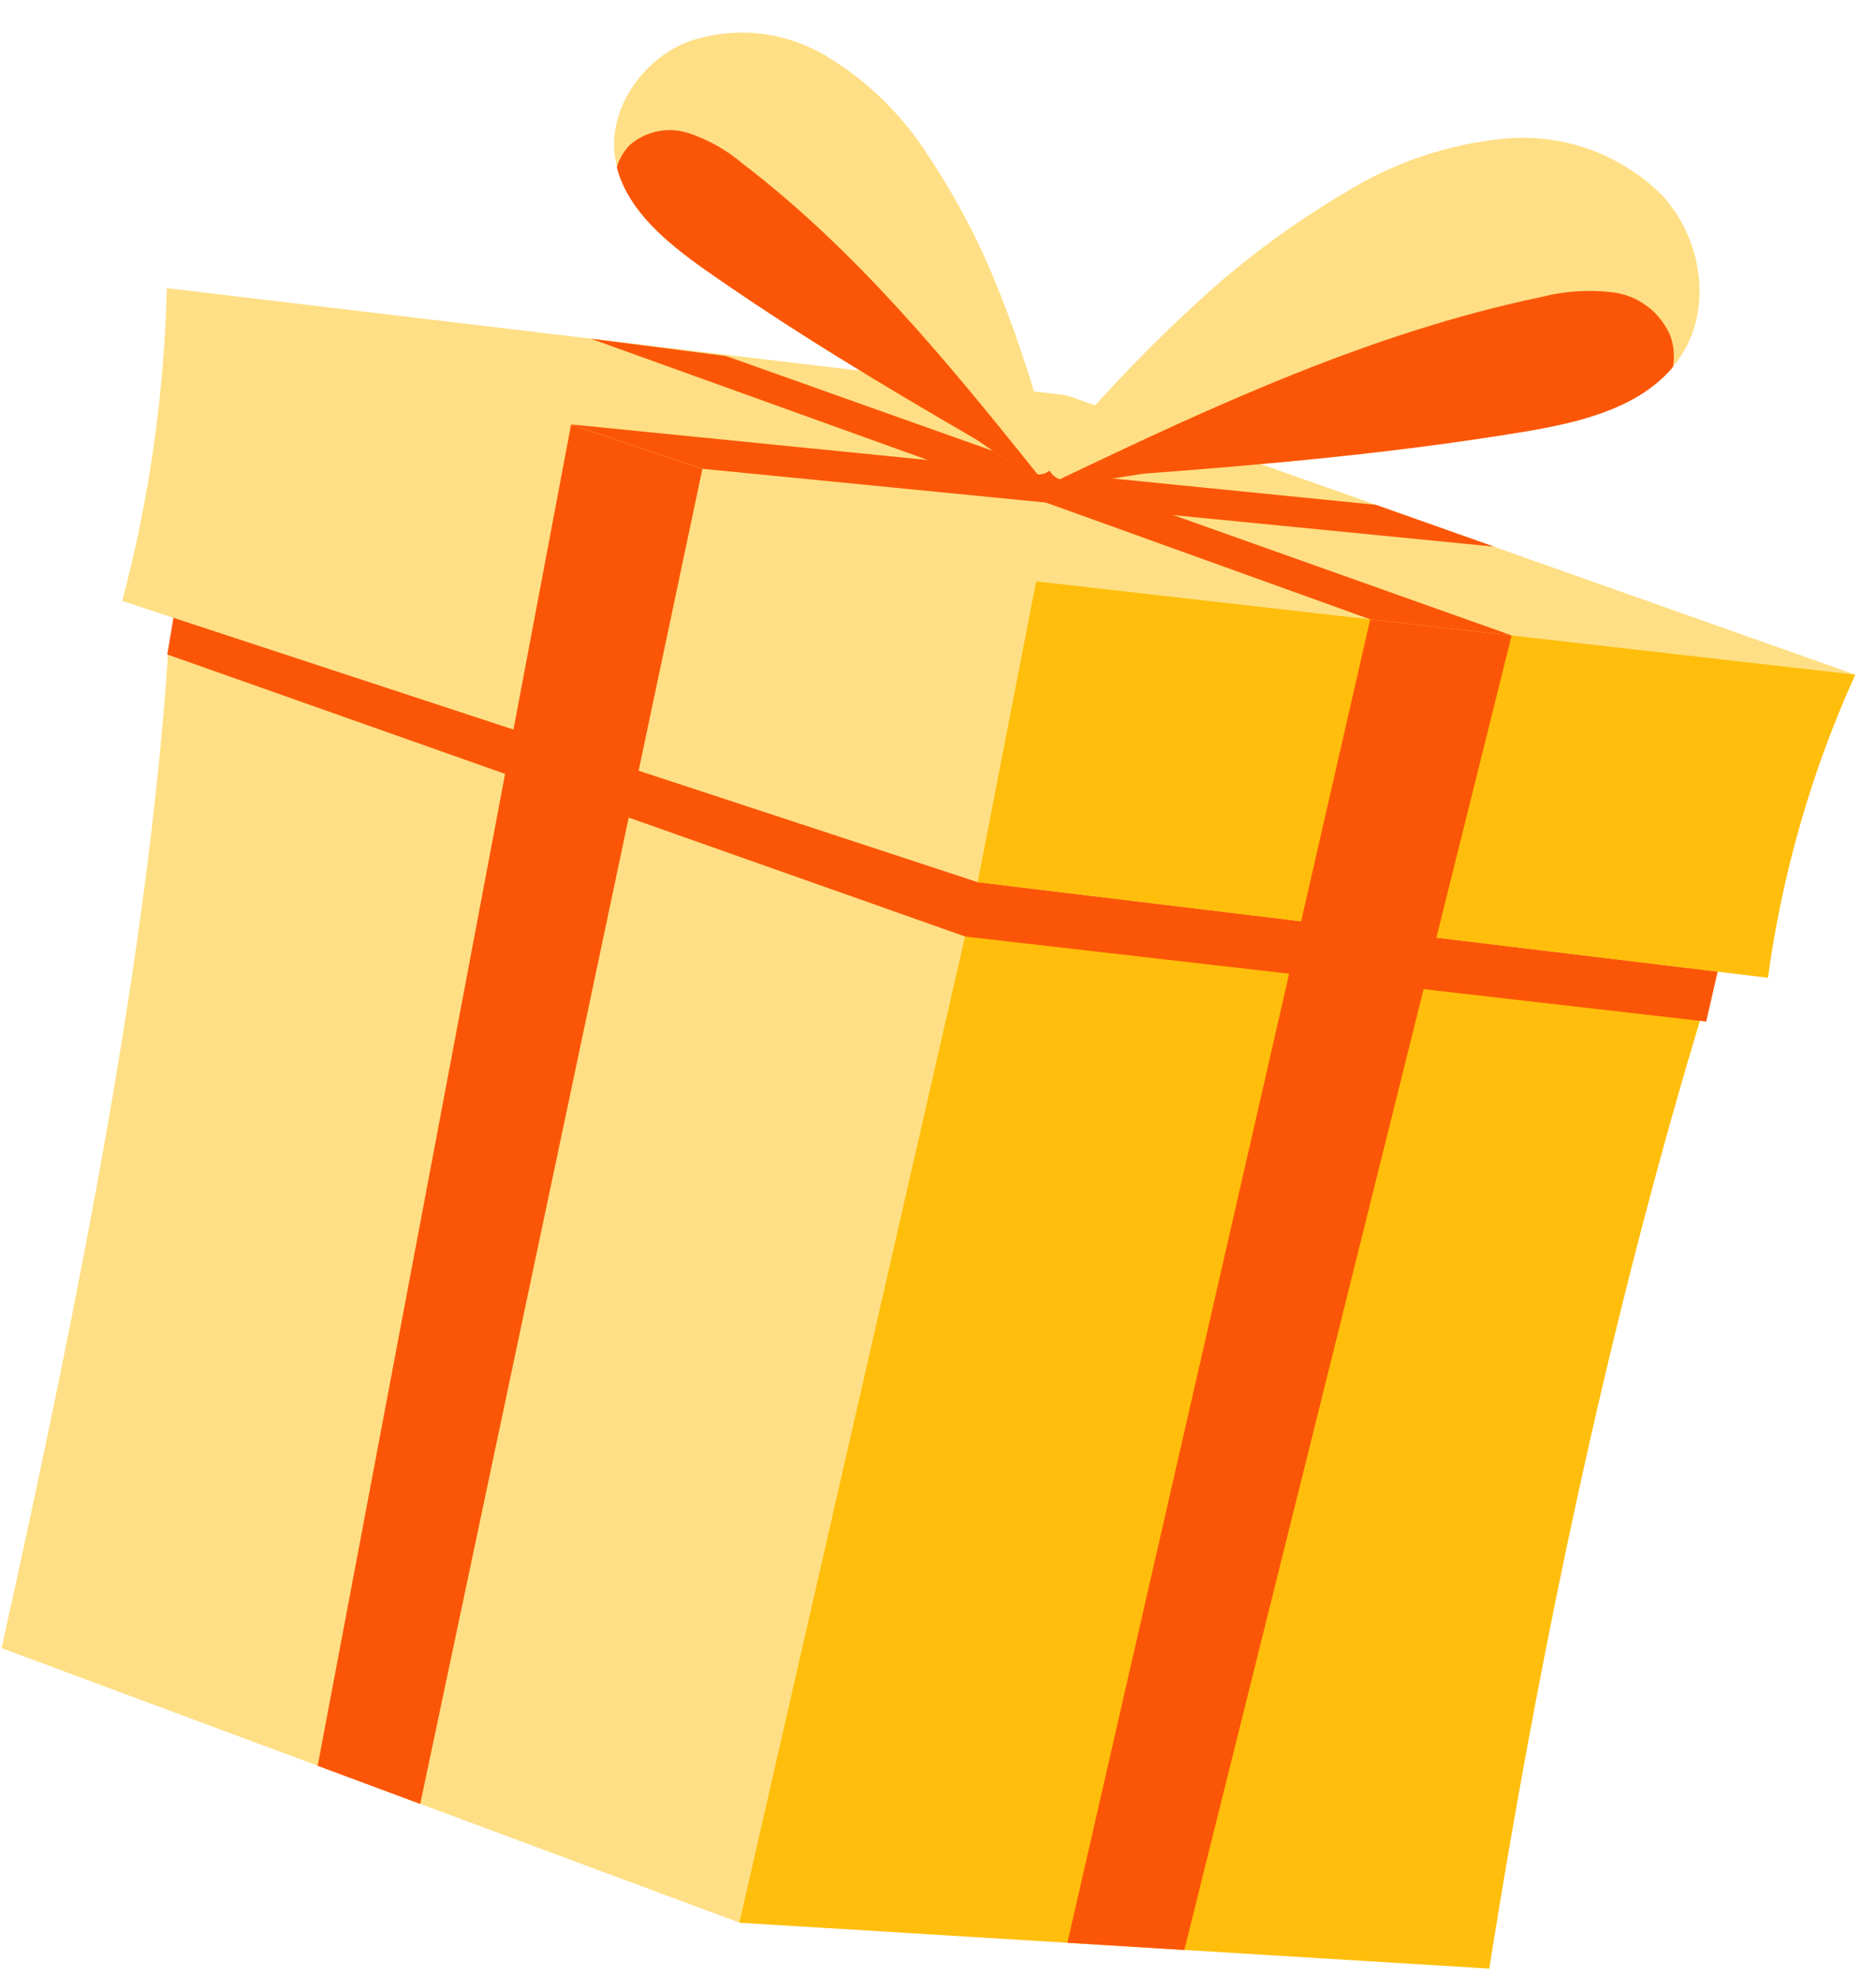 <?xml version="1.0" encoding="UTF-8"?> <svg xmlns="http://www.w3.org/2000/svg" width="149" height="157" viewBox="0 0 149 157" fill="none"><path d="M78.359 67.004L58.75 152.678L0.126 130.871C6.364 102.773 11.786 75.433 13.341 51.977L14.203 46.836L78.359 67.004Z" fill="#FFDF85"></path><path d="M136.912 74.924C128.921 100.054 122.88 127.398 118.283 156.319L58.722 152.675L78.331 67L136.912 74.924Z" fill="#FFBE0B"></path><g style="mix-blend-mode:multiply"><path d="M136.932 74.93L135.515 81.119L76.666 74.368L13.287 51.969L14.148 46.828L78.351 67.006L136.932 74.93Z" fill="#FB5607"></path></g><path d="M13.255 22.88L84.727 31.393L147.357 53.573L79.707 50.207L13.255 22.88Z" fill="#FFDF85"></path><path d="M140.416 77.636L77.654 70.05L9.707 47.72C11.86 39.607 13.049 31.27 13.25 22.879L82.298 46.163L147.352 53.572C143.885 61.214 141.548 69.32 140.416 77.636Z" fill="#FFDF85"></path><path d="M140.413 77.636L77.651 70.05L82.295 46.164L147.35 53.572C143.882 61.214 141.546 69.321 140.413 77.636Z" fill="#FFBE0B"></path><path d="M45.359 33.707L55.787 37.231L33.375 143.244L25.231 140.218L45.359 33.707Z" fill="#FB5607"></path><path d="M45.363 33.701L109.273 40.084L118.657 43.406L55.791 37.225L45.363 33.701Z" fill="#FB5607"></path><path d="M108.828 49.188L84.777 154.268L94.064 154.844L120.06 50.463L108.828 49.188Z" fill="#FB5607"></path><path d="M120.069 50.46L57.681 28.276L46.922 26.891L108.836 49.184L120.069 50.46Z" fill="#FB5607"></path><path d="M82.506 37.677L82.426 37.658C81.114 37.624 78.421 35.374 77.306 34.743C70.049 30.54 62.846 26.204 55.982 21.389C53.003 19.279 49.883 16.724 49.004 13.267C48.938 12.973 48.875 12.668 48.834 12.368C48.336 8.623 51.005 4.791 54.528 3.358C56.339 2.706 58.271 2.465 60.186 2.652C62.1 2.839 63.95 3.45 65.6 4.439C68.884 6.408 71.663 9.117 73.716 12.349C76.016 15.795 77.932 19.481 79.432 23.342C80.839 26.872 81.996 30.49 83.016 34.126C83.357 35.281 84.388 37.599 82.506 37.677Z" fill="#FFDF85"></path><path d="M82.412 37.67C81.1 37.636 78.407 35.386 77.292 34.755C70.034 30.552 62.831 26.216 55.968 21.401C52.989 19.291 49.869 16.736 48.99 13.279C49.188 12.602 49.554 11.986 50.053 11.488C50.676 10.957 51.423 10.593 52.225 10.429C53.026 10.266 53.857 10.308 54.638 10.552C56.21 11.067 57.668 11.882 58.931 12.951C67.96 19.836 75.266 28.747 82.412 37.67Z" fill="#FB5607"></path><path d="M84.06 38.022C84.087 38.041 84.12 38.048 84.152 38.043C85.579 38.685 89.65 37.667 91.188 37.559C101.2 36.812 111.23 35.888 121.133 34.244C125.438 33.523 130.139 32.395 132.876 29.112C133.114 28.84 133.33 28.549 133.523 28.243C136.034 24.411 135.146 18.93 132.067 15.562C130.448 13.934 128.492 12.681 126.335 11.893C124.179 11.104 121.876 10.799 119.589 10.999C115.009 11.427 110.594 12.925 106.7 15.373C102.425 17.898 98.438 20.883 94.809 24.273C91.456 27.343 88.327 30.646 85.314 34.024C84.386 35.01 82.075 36.963 84.06 38.022Z" fill="#FFDF85"></path><path d="M84.153 38.069C85.58 38.71 89.651 37.693 91.189 37.584C101.201 36.838 111.231 35.913 121.134 34.27C125.439 33.548 130.14 32.421 132.877 29.137C133.018 28.309 132.946 27.46 132.667 26.668C132.283 25.763 131.672 24.971 130.895 24.369C130.117 23.767 129.197 23.375 128.225 23.23C126.284 22.976 124.313 23.096 122.418 23.584C109.019 26.376 96.496 32.166 84.153 38.069Z" fill="#FB5607"></path></svg> 